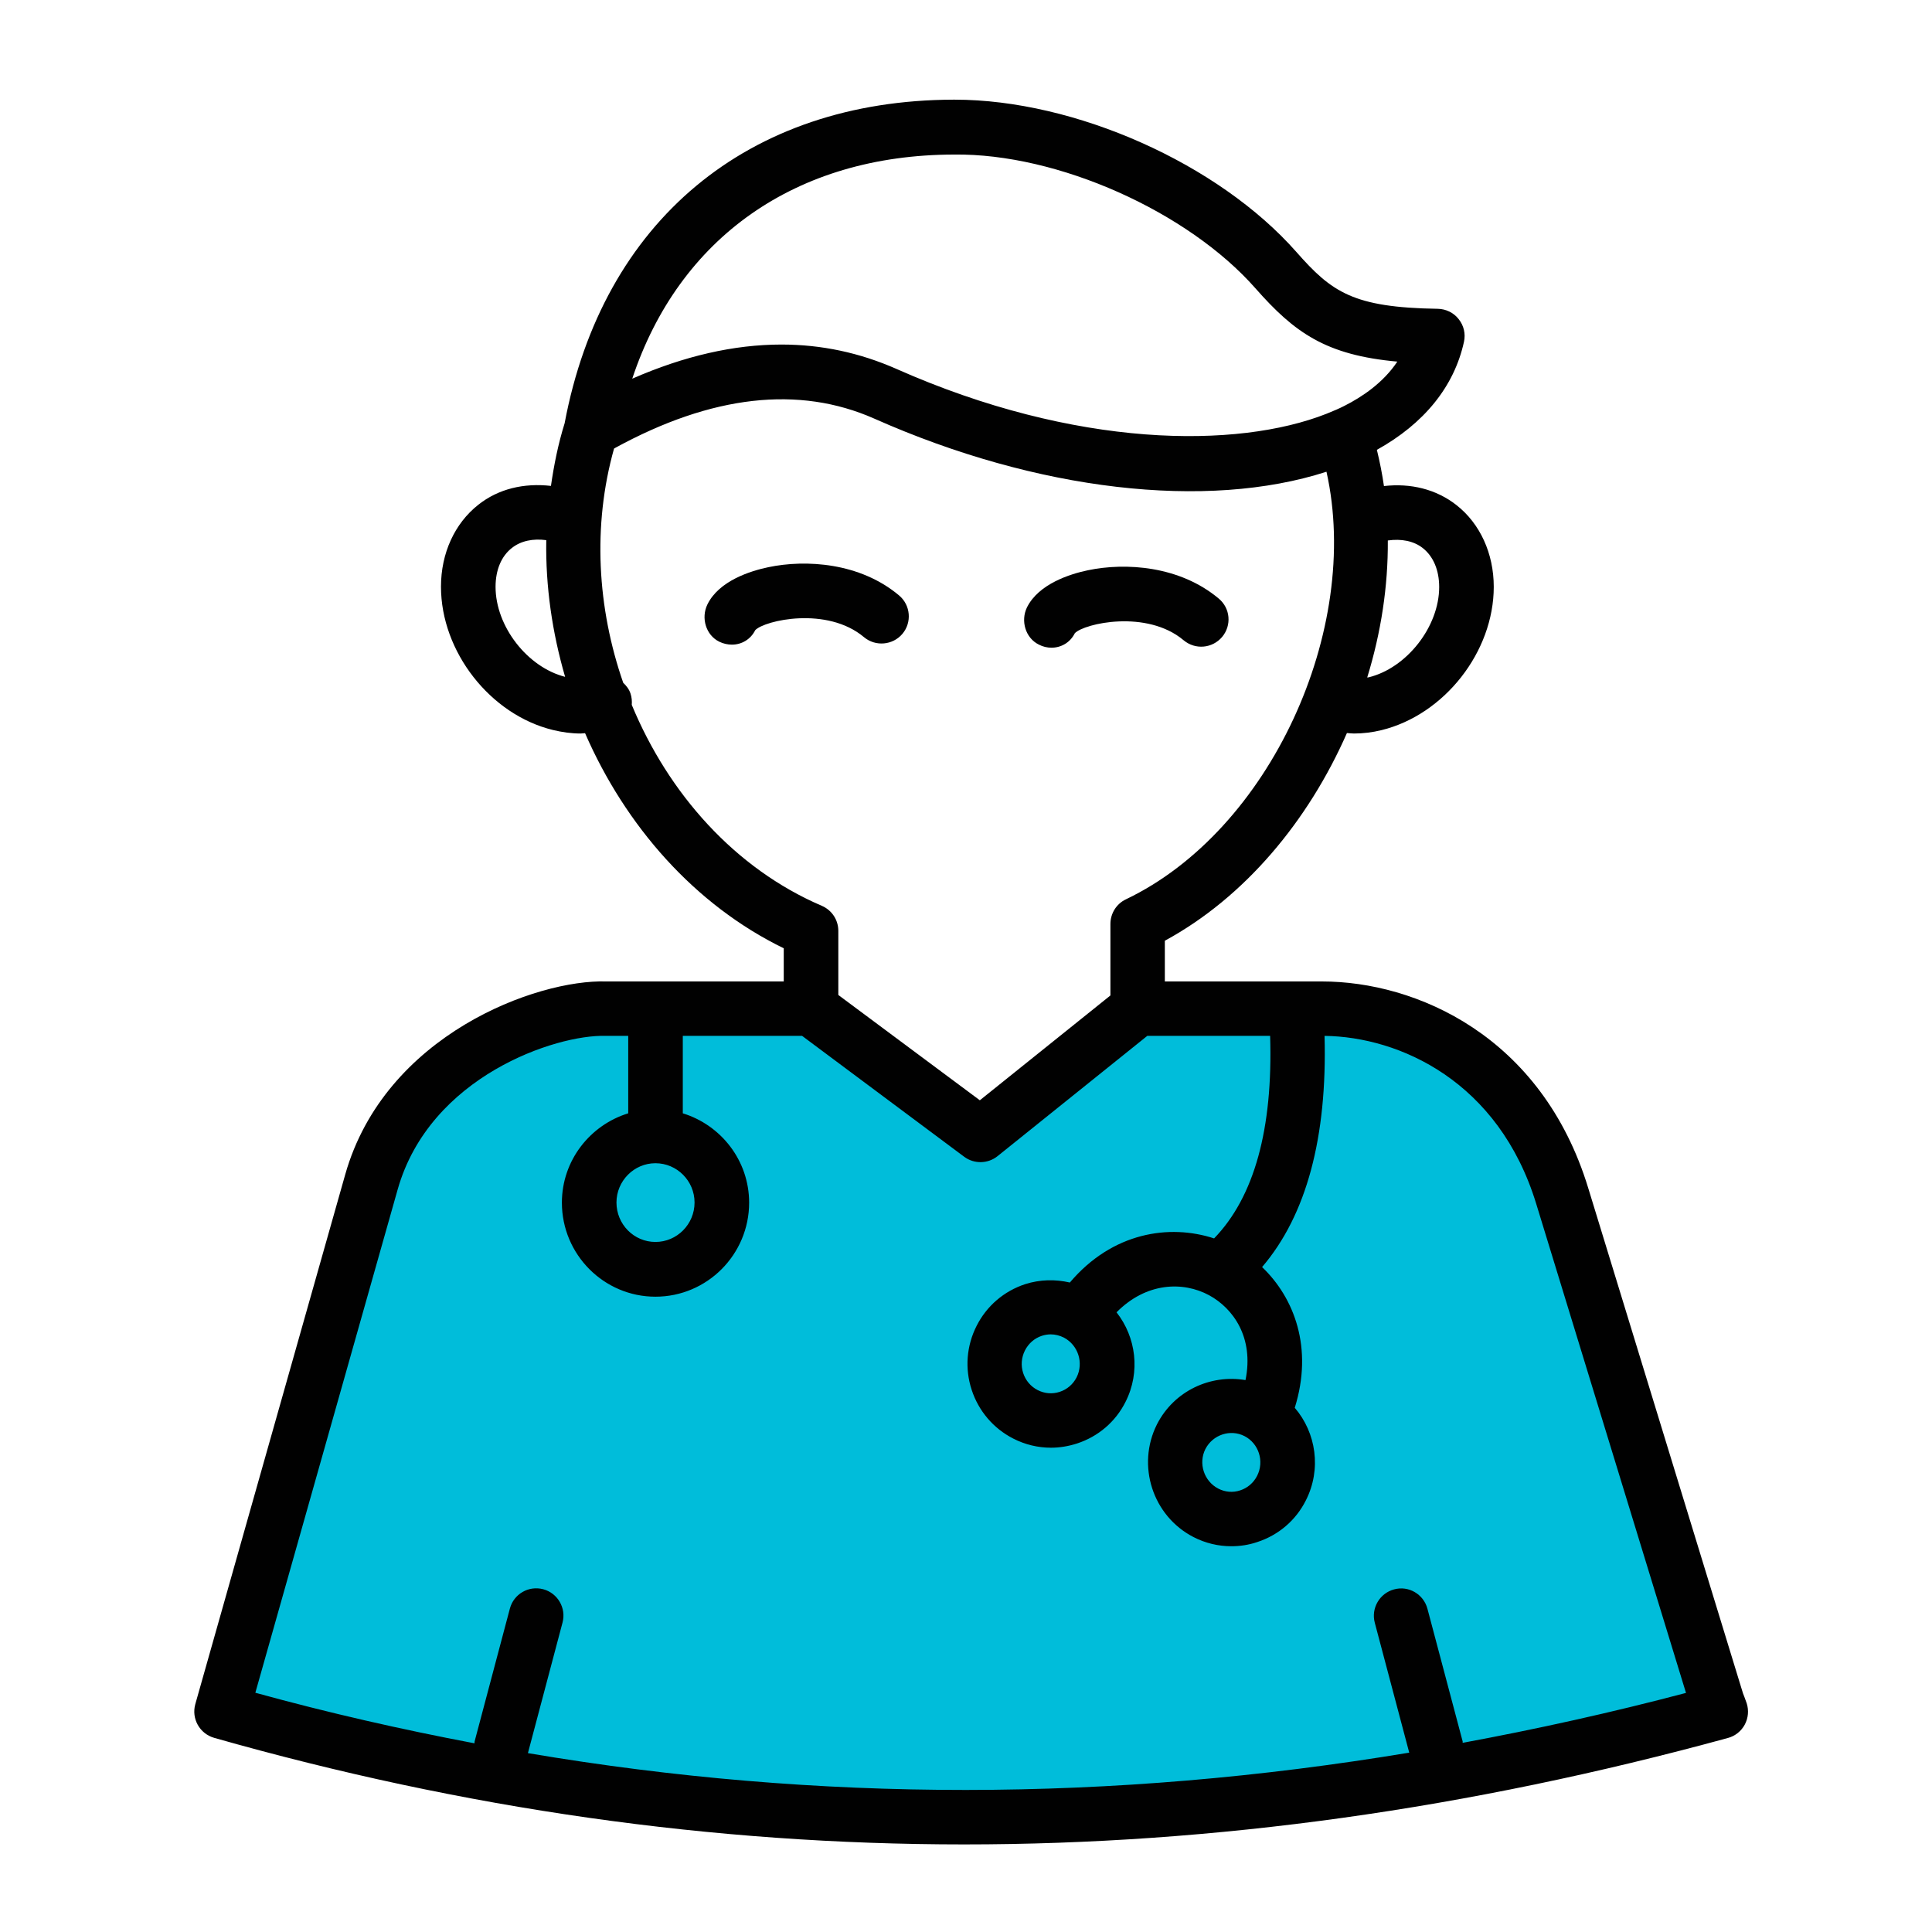 <?xml version="1.0" encoding="utf-8"?>
<!-- Generator: Adobe Illustrator 26.2.1, SVG Export Plug-In . SVG Version: 6.00 Build 0)  -->
<svg version="1.1" id="Layer_1" xmlns="http://www.w3.org/2000/svg" xmlns:xlink="http://www.w3.org/1999/xlink" x="0px" y="0px"
	 viewBox="0 0 1200 1200" style="enable-background:new 0 0 1200 1200;" xml:space="preserve">
<style type="text/css">
	.st0{fill:#00BDDA;}
	.st1{fill:#010101;}
</style>
<path class="st0" d="M140.7,1043c0,0,88.3-341.4,132-373c43.6-31.6,130.9-40.4,130.9-40.4l106.9,5.5l92.7,60l101.4-70.9
	c0,0,147.2-3.3,169.1,12c21.8,15.3,81.8,48,97.1,115.6c15.3,67.6,89.4,302.1,89.4,302.1s-261.8,79.6-467.9,78.5
	c-206.1-1.1-453.7-63.3-453.7-63.3L140.7,1043z"/>
<g>
	<path class="st1" d="M560.5,393.7c6-7.1,5.1-17.8-2-23.8c-24.3-20.5-58-22.5-81.3-17.6c-11,2.3-30.6,8.4-37.8,23.1
		c-4.1,8.4-1,19.1,7.4,23.2c2.5,1.2,5.2,1.8,7.8,1.8c6,0,11.6-3.2,14.5-9c5.8-6.1,44.6-15,67.6,4.4
		C543.8,401.7,554.5,400.8,560.5,393.7z"/>
	<path class="st1" d="M645.3,400.4c2.5,1.3,5.2,1.9,7.8,1.9c6,0,11.6-3.2,14.5-9c5.8-6.1,44.7-14.9,67.6,4.4
		c7.2,6,17.8,5.1,23.9-2.1c6-7.2,5.1-17.8-2.1-23.8c-24.3-20.4-57.9-22.5-81.3-17.6c-11,2.3-30.5,8.4-37.8,23
		C633.8,385.6,636.9,396.3,645.3,400.4z"/>
	<path class="st1" d="M1084.9,1057.9c-0.5-1.4-1-2.7-1.5-4.1c-0.5-1.2-1-2.5-1.4-4L986.5,738c-28.9-94.8-107.2-128.4-165.4-128.4
		h-97.6v-25.3c49.6-26.9,89.1-74.4,113.1-129c1.5,0.1,2.9,0.3,4.4,0.3c5.6,0,11.4-0.7,17.1-2.1c39.1-9.6,69.7-48.7,69.7-89
		c0-20.7-8.5-39.3-23.2-50.8c-12.6-9.9-28.5-13.7-45-11.8c-1.1-7.6-2.6-15.1-4.4-22.5c29.2-16.2,48-39.2,54.1-67.1
		c1.1-5-0.1-10.1-3.3-14.1c-3.1-4-7.9-6.3-13-6.4c-52.5-0.8-65.8-10.3-87.8-35.3c-48.4-54.9-137.5-94.6-212.3-94.6
		c-0.2,0-0.4,0-0.6,0c-127.8,0.3-218,75.5-241.6,201c-4,12.8-6.6,25.8-8.5,38.9c-16.8-1.9-32.6,1.8-45.1,11.7
		c-14.7,11.6-23.2,30.1-23.2,50.9c0,40.4,30.6,79.5,69.5,89c5.8,1.4,11.6,2.2,17.2,2.2c1,0,1.9-0.2,2.8-0.2
		C388.5,513,431.4,562,486.8,589v20.6l-79.7,0l0,0l0,0l-30.5,0c-43-1.4-137.6,33-162.2,120l-93.1,328.9c-2.5,9,2.7,18.3,11.7,20.9
		c155.2,44.1,309.7,66.2,465.7,66.2c155.9,0,313.3-22,474.5-66.1c4.5-1.2,8.3-4.2,10.5-8.3S1086.3,1062.3,1084.9,1057.9z
		 M307.8,364.5c0-10.5,3.6-19.1,10.2-24.2c5.6-4.4,13.1-5.9,21.3-4.8c-0.5,28.7,3.7,57.4,11.7,84.9
		C327.5,414.4,307.8,389,307.8,364.5z M862,335.7c8.4-1.2,16.1,0.3,21.7,4.7c6.6,5.2,10.2,13.8,10.2,24.2
		c0,24.6-20.1,50.3-43.8,56.1c-0.3,0.1-0.6,0-0.9,0.1C857.8,392.9,862.2,364.1,862,335.7z M592.4,96c64.6-0.9,145.5,35.5,187.4,83.1
		c24.3,27.6,43.8,41.5,88.1,45.5c-8.7,13.1-21.8,21.9-32.9,27.5c-3.1,1.6-6.4,3-9.9,4.4c-0.4,0.2-0.8,0.3-1.2,0.5
		c-55.6,21.9-155.9,21.5-267.2-27.9c-22.7-10-46.4-15.1-71.3-15.1c-29.5,0-60.5,7.1-92.7,21.2C421.8,147.6,494.3,96.2,592.4,96z
		 M392.4,437.8c0.2-2.3,0-4.7-0.8-7.1c-0.9-2.7-2.6-4.8-4.5-6.6c-16.1-46.3-19.2-97.5-5.7-145.5c0.2-0.1,0.5-0.2,0.7-0.4
		c60-32.8,114.1-38.9,160.9-18.2c101.3,45,206.6,57,280.9,33c21.9,98-35.1,222.9-124.6,265.6c-5.9,2.8-9.6,8.8-9.6,15.3v44.4
		l-81.1,65.1L520.7,618v-39.8c0-6.8-4-12.9-10.3-15.6C456.5,539.5,415.2,492.9,392.4,437.8z M407.1,722.5c13.4,0,24.3,11,24.3,24.4
		c0,13.5-10.9,24.5-24.3,24.5c-13.4,0-24.2-11-24.2-24.5C382.9,733.5,393.8,722.5,407.1,722.5z M908.5,1082.5c-0.1-0.3,0-0.5,0-0.8
		l-21.9-82.5c-2.4-9-11.7-14.5-20.7-12c-9,2.4-14.4,11.7-12,20.7l21.4,80.7c-185.2,30.8-366.5,30.9-547.4,0.3l21.5-81.1
		c2.4-9-3-18.3-12-20.7c-9.1-2.4-18.3,3-20.7,12l-21.9,82.5c-0.1,0.4,0,0.8-0.1,1.2c-45.4-8.6-90.7-18.9-136.1-31.4L247,738.8
		c20-70.5,98.5-96.3,129-95.4h14.2v48.1c-23.7,7.3-41.2,29.3-41.2,55.5c0,32.2,26.1,58.4,58.1,58.4c32.1,0,58.2-26.2,58.2-58.4
		c0-26.2-17.5-48.2-41.2-55.5v-48.1h74.1l100.7,75.1c6.2,4.6,14.7,4.4,20.7-0.4l93-74.7h76.3c1.8,57.9-9.9,100.1-34.8,125.8
		c-27.8-9.1-63.2-3.8-89.6,27.4c-9.1-2.1-18.6-1.9-27.7,1c-13.2,4.3-24,13.6-30.2,25.9c-6.3,12.4-7.4,26.5-3.1,39.7
		c4.3,13.2,13.5,24,25.8,30.3c7.4,3.8,15.4,5.7,23.5,5.7c5.4,0,10.8-0.9,16.1-2.6c13.2-4.3,24-13.5,30.2-25.9
		c9.4-18.6,6.5-40.2-5.6-55.6c18.4-18.6,41.2-19.4,57.5-10.6c14.9,8.1,28,26.2,22.6,52.7c-21.8-3.7-44.4,6.7-55,27.5
		c-12.8,25.5-2.7,56.9,22.7,70c0,0,0,0,0,0c7.4,3.8,15.4,5.7,23.5,5.7c5.4,0,10.8-0.8,16.1-2.6c13.2-4.3,24-13.5,30.2-25.9
		c9.8-19.3,6.4-42-6.9-57.5c11.6-37.1-0.3-68.3-20.3-87.4c27.6-32.3,40.5-80.6,38.8-143.6c46.5,0.6,108.2,28.1,131.5,104.4l93,303.7
		C1000.6,1063.8,954.4,1074,908.5,1082.5z M780.8,916.7c-2.2,4.3-5.9,7.5-10.5,9c-4.5,1.5-9.4,1.1-13.6-1.1
		c-8.9-4.6-12.5-15.7-8-24.6c4.6-8.9,15.5-12.5,24.3-8C781.9,896.6,785.4,907.7,780.8,916.7z M668.7,855.5c-2.2,4.3-5.9,7.5-10.5,9
		c-4.6,1.5-9.4,1.1-13.7-1.1h0c-4.3-2.2-7.5-6-9-10.6c-1.5-4.6-1.1-9.6,1.1-14c2.2-4.3,5.9-7.6,10.5-9.1c1.8-0.6,3.7-0.9,5.5-0.9
		c2.8,0,5.6,0.7,8.2,2C669.7,835.5,673.2,846.5,668.7,855.5z"/>
</g>
</svg>

